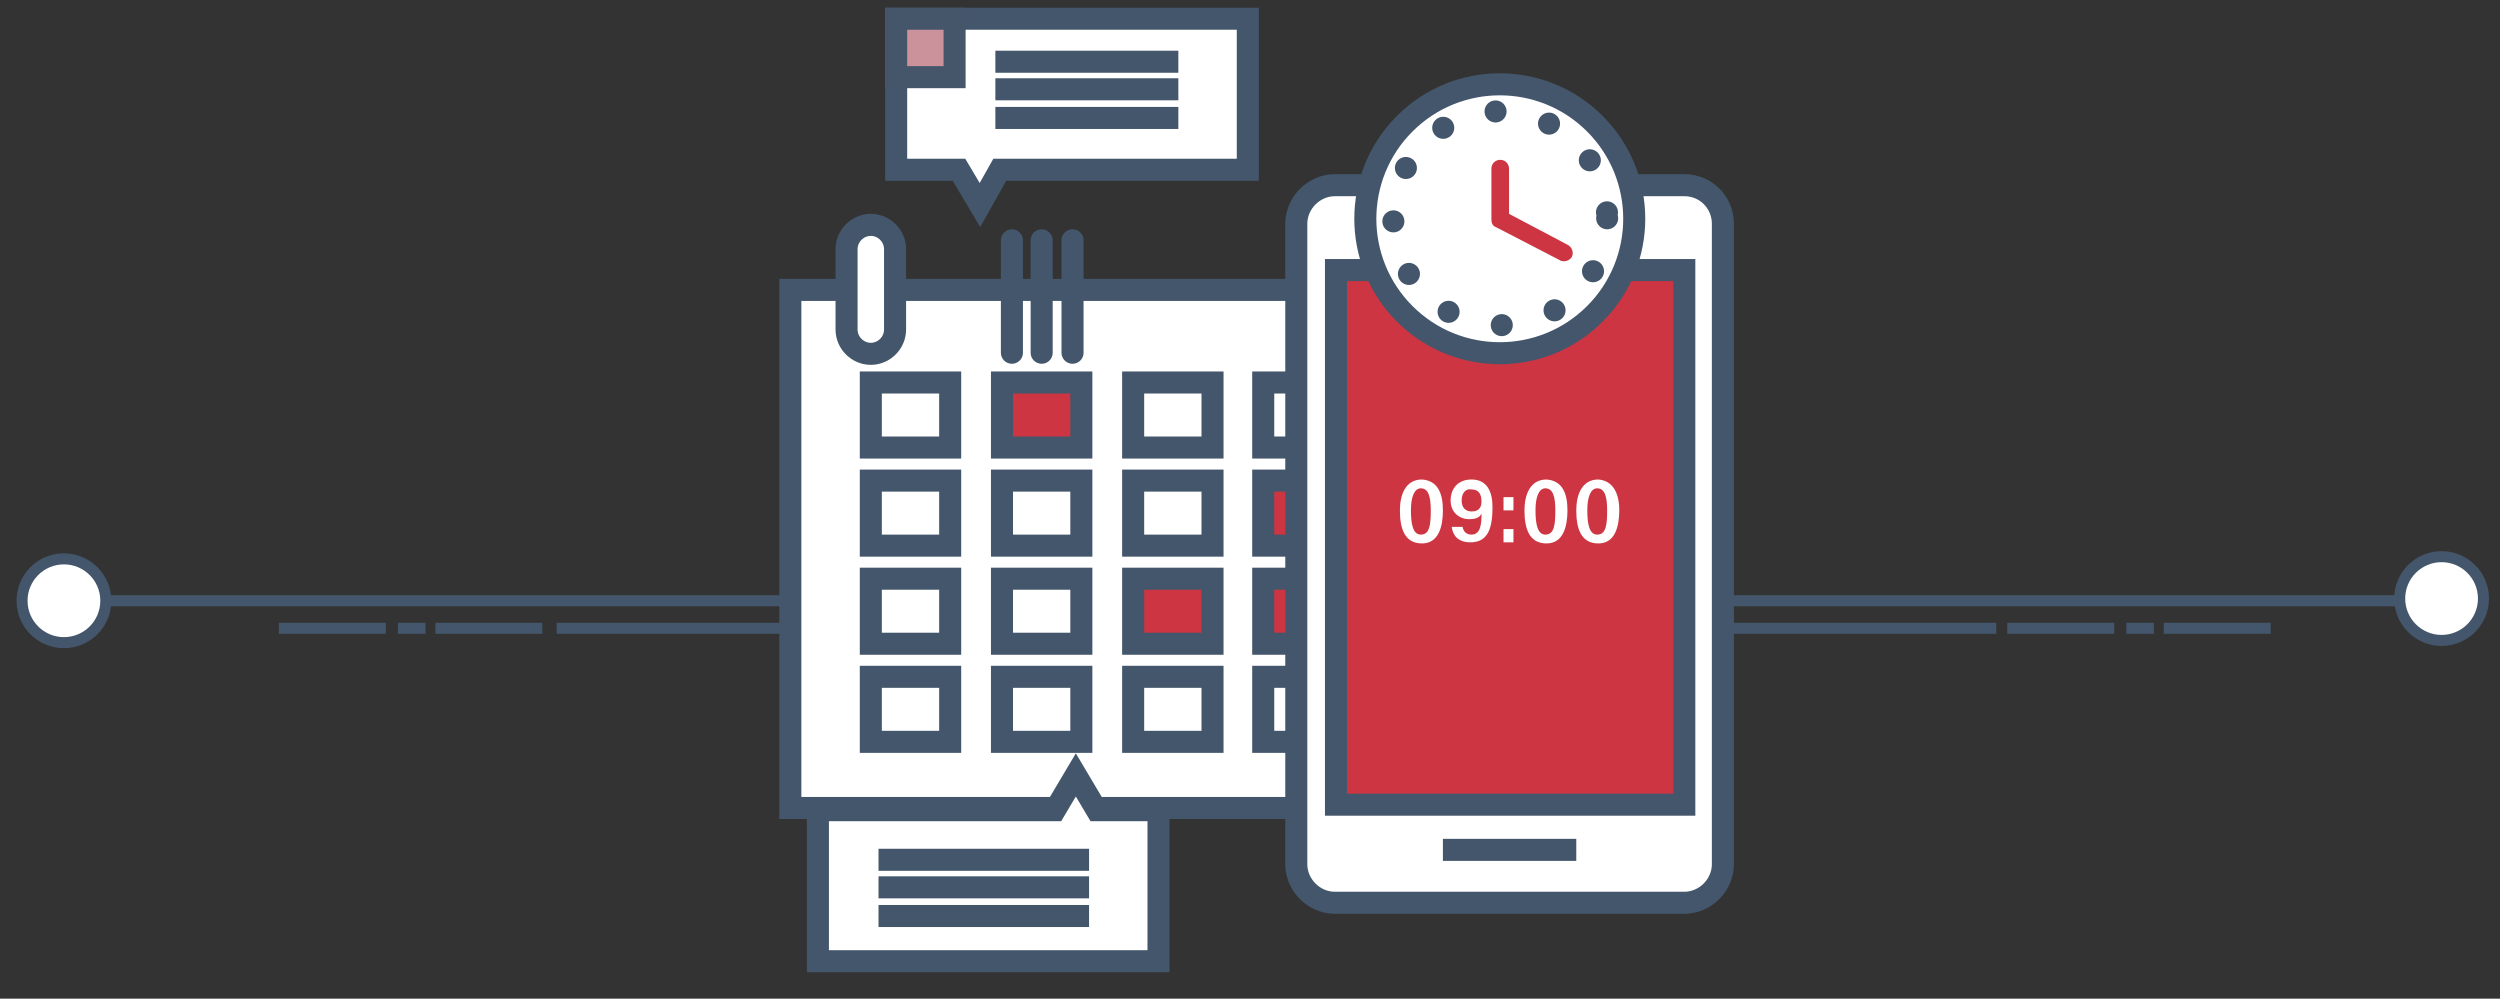 <?xml version="1.0" encoding="utf-8"?>
<!-- Generator: Adobe Illustrator 22.1.0, SVG Export Plug-In . SVG Version: 6.00 Build 0)  -->
<svg version="1.1" id="Layer_1" xmlns="http://www.w3.org/2000/svg" xmlns:xlink="http://www.w3.org/1999/xlink" x="0px" y="0px"
	 viewBox="0 0 226.8 90.6" style="enable-background:new 0 0 226.8 90.6;" xml:space="preserve">
<rect x="0" y="0" width="226.8" height="90.6" fill="#333333" stroke="none"/>
<style type="text/css">
	.st0{fill:#44566B;}
	.st1{fill:#FFFFFF;stroke:#44566B;stroke-miterlimit:10;}
	.st2{fill:#FFFFFF;stroke:#44566B;stroke-width:2;stroke-miterlimit:10;}
	.st3{fill:#CD3542;stroke:#44566B;stroke-width:2;stroke-miterlimit:10;}
	.st4{fill:#FFFFFF;stroke:#43566B;stroke-width:2;stroke-miterlimit:10;}
	.st5{fill:none;stroke:#43566B;stroke-width:2;stroke-miterlimit:10;}
	.st6{fill:#FFFFFF;}
	.st7{fill:#00A0D8;stroke:#44566B;stroke-width:2;stroke-linecap:round;stroke-miterlimit:10;}
	.st8{fill:#CC929B;stroke:#45566B;stroke-width:2;stroke-miterlimit:10;}
	.st9{fill:none;stroke:#43566B;stroke-width:2;stroke-linecap:round;stroke-miterlimit:10;stroke-dasharray:0,5.031;}
	.st10{fill:#CD3542;}
</style>
<rect x="50.5" y="56.5" class="st0" width="130.6" height="1"/>
<rect x="5.8" y="54" class="st0" width="216.8" height="1"/>
<circle class="st1" cx="221.5" cy="54.3" r="3.8"/>
<rect x="39.5" y="56.5" class="st0" width="9.7" height="1"/>
<rect x="36.1" y="56.5" class="st0" width="2.5" height="1"/>
<rect x="25.3" y="56.5" class="st0" width="9.7" height="1"/>
<rect x="196.3" y="56.5" class="st0" width="9.7" height="1"/>
<rect x="192.9" y="56.5" class="st0" width="2.5" height="1"/>
<rect x="182.1" y="56.5" class="st0" width="9.7" height="1"/>
<circle class="st1" cx="5.8" cy="54.5" r="3.8"/>
<g>
	<g>
		<g>
			<rect x="71.7" y="26.3" class="st2" width="69.3" height="47"/>
			<g>
				<g>
					<rect x="79" y="34.7" class="st2" width="7.2" height="5.9"/>
				</g>
				<g>
					<rect x="90.9" y="34.7" class="st3" width="7.2" height="5.9"/>
				</g>
				<g>
					<rect x="102.8" y="34.7" class="st2" width="7.2" height="5.9"/>
				</g>
				<g>
					<rect x="114.6" y="34.7" class="st2" width="7.2" height="5.9"/>
				</g>
				<g>
					<rect x="126.5" y="34.7" class="st2" width="7.2" height="5.9"/>
				</g>
				<g>
					<rect x="79" y="43.6" class="st2" width="7.2" height="5.9"/>
				</g>
				<g>
					<rect x="90.9" y="43.6" class="st2" width="7.2" height="5.9"/>
				</g>
				<g>
					<rect x="102.8" y="43.6" class="st2" width="7.2" height="5.9"/>
				</g>
				<g>
					<rect x="114.6" y="43.6" class="st3" width="7.2" height="5.9"/>
				</g>
				<g>
					<rect x="126.5" y="43.6" class="st2" width="7.2" height="5.9"/>
				</g>
				<g>
					<rect x="79" y="52.5" class="st2" width="7.2" height="5.9"/>
				</g>
				<g>
					<rect x="90.9" y="52.5" class="st2" width="7.2" height="5.9"/>
				</g>
				<g>
					<g>
						<rect x="102.8" y="52.5" class="st3" width="7.2" height="5.9"/>
					</g>
				</g>
				<g>
					<g>
						<rect x="114.6" y="52.5" class="st3" width="7.2" height="5.9"/>
					</g>
				</g>
				<g>
					<rect x="126.5" y="52.5" class="st2" width="7.2" height="5.9"/>
				</g>
				<g>
					<rect x="79" y="61.4" class="st2" width="7.2" height="5.9"/>
				</g>
				<g>
					<rect x="90.9" y="61.4" class="st2" width="7.2" height="5.9"/>
				</g>
				<g>
					<rect x="102.8" y="61.4" class="st2" width="7.2" height="5.9"/>
				</g>
				<g>
					<rect x="114.6" y="61.4" class="st2" width="7.2" height="5.9"/>
				</g>
				<g>
					<rect x="126.5" y="61.4" class="st2" width="7.2" height="5.9"/>
				</g>
			</g>
			<g>
				<path class="st2" d="M79,32.1c-1.2,0-2.2-1-2.2-2.2v-7.3c0-1.2,1-2.2,2.2-2.2c1.2,0,2.2,1,2.2,2.2v7.3
					C81.2,31.1,80.2,32.1,79,32.1z"/>
			</g>
			<g>
				<path class="st2" d="M133.7,32.1c-1.2,0-2.2-1-2.2-2.2v-7.3c0-1.2,1-2.2,2.2-2.2s2.2,1,2.2,2.2v7.3
					C136,31.1,135,32.1,133.7,32.1z"/>
			</g>
		</g>
	</g>
	<g>
		<g>
			<g>
				<path class="st4" d="M156.3,78.4c0,1.9-1.6,3.5-3.5,3.5h-31.7c-1.9,0-3.5-1.6-3.5-3.5V20.3c0-1.9,1.6-3.5,3.5-3.5h31.7
					c2,0,3.5,1.6,3.5,3.5V78.4z"/>
			</g>
			<g>
				<rect x="121.2" y="24.5" class="st3" width="31.6" height="48.5"/>
			</g>
			<line class="st5" x1="143" y1="77.1" x2="130.9" y2="77.1"/>
		</g>
		<g>
			<path class="st6" d="M130.9,46.3c0,1.5-0.4,3-1.9,3c-1.6,0-2-1.4-2-3c0-1.4,0.5-2.8,2-2.8C130.4,43.6,130.9,44.7,130.9,46.3z
				 M128,46.3c0,1.3,0.2,2.2,0.9,2.2c0.8,0,0.9-0.9,0.9-2.2c0-1.2-0.2-2-0.9-2C128.3,44.3,128,45.1,128,46.3z"/>
			<path class="st6" d="M132.7,47.9c0.1,0.3,0.3,0.6,0.8,0.6c0.9,0,0.9-1.2,0.9-1.9c-0.2,0.4-0.6,0.5-1.1,0.5
				c-0.9,0-1.7-0.6-1.7-1.7c0-1,0.6-1.9,1.9-1.9c1.4,0,1.9,1.1,1.9,2.5c0,1.9-0.4,3.2-2,3.2c-1.1,0-1.6-0.6-1.7-1.4H132.7z
				 M132.6,45.4c0,0.7,0.4,1,0.9,1c0.6,0,0.9-0.3,0.9-0.9c0-0.6-0.2-1.1-0.9-1.1C133,44.3,132.6,44.7,132.6,45.4z"/>
			<path class="st6" d="M136.4,46.3v-1.2h0.9v1.2H136.4z M136.4,49.2V48h0.9v1.2H136.4z"/>
			<path class="st6" d="M142.2,46.3c0,1.5-0.4,3-1.9,3c-1.6,0-2-1.4-2-3c0-1.4,0.5-2.8,2-2.8C141.7,43.6,142.2,44.7,142.2,46.3z
				 M139.3,46.3c0,1.3,0.2,2.2,0.9,2.2c0.8,0,0.9-0.9,0.9-2.2c0-1.2-0.2-2-0.9-2C139.6,44.3,139.3,45.1,139.3,46.3z"/>
			<path class="st6" d="M146.9,46.3c0,1.5-0.4,3-1.9,3c-1.6,0-2-1.4-2-3c0-1.4,0.5-2.8,2-2.8C146.3,43.6,146.9,44.7,146.9,46.3z
				 M144,46.3c0,1.3,0.2,2.2,0.9,2.2c0.8,0,0.9-0.9,0.9-2.2c0-1.2-0.2-2-0.9-2C144.3,44.3,144,45.1,144,46.3z"/>
		</g>
	</g>
	<line class="st7" x1="91.8" y1="32" x2="91.8" y2="21.8"/>
	<line class="st7" x1="94.5" y1="32" x2="94.5" y2="21.8"/>
	<line class="st7" x1="97.3" y1="32" x2="97.3" y2="21.8"/>
	<g>
		<polygon class="st4" points="113.2,1.7 81.3,1.7 81.3,15.4 87,15.4 88.9,18.6 90.7,15.4 113.2,15.4 		"/>
		<rect x="81.3" y="1.7" class="st8" width="5.3" height="5.3"/>
		<line class="st5" x1="90.3" y1="5.6" x2="106.9" y2="5.6"/>
		<line class="st5" x1="90.3" y1="8.1" x2="106.9" y2="8.1"/>
		<line class="st5" x1="90.3" y1="10.7" x2="106.9" y2="10.7"/>
	</g>
	<g>
		<polygon class="st4" points="74.2,87.2 105.1,87.2 105.1,73.5 99.5,73.5 97.6,70.3 95.7,73.5 74.2,73.5 		"/>
		<line class="st5" x1="79.7" y1="78" x2="98.8" y2="78"/>
		<line class="st5" x1="79.7" y1="80.5" x2="98.8" y2="80.5"/>
		<line class="st5" x1="79.7" y1="83.1" x2="98.8" y2="83.1"/>
	</g>
	<g>
		<g>
			<g>
				
					<ellipse transform="matrix(0.707 -0.707 0.707 0.707 25.839 102.071)" class="st4" cx="136.1" cy="19.8" rx="12.2" ry="12.2"/>
			</g>
			<g>
				<g>
					<g>
						<path class="st9" d="M145.8,19.8c0,5.3-4.3,9.7-9.7,9.7c-5.3,0-9.7-4.3-9.7-9.7c0-5.3,4.3-9.7,9.7-9.7
							C141.5,10.2,145.8,14.5,145.8,19.8z"/>
					</g>
				</g>
			</g>
		</g>
		<g>
			<path class="st10" d="M141.9,23.7c-0.1,0-0.3,0-0.4-0.1l-5.8-3c-0.3-0.1-0.4-0.4-0.4-0.7v-4.6c0-0.5,0.4-0.8,0.8-0.8
				c0.5,0,0.8,0.4,0.8,0.8v4.1l5.3,2.8c0.4,0.2,0.6,0.7,0.4,1.1C142.5,23.5,142.2,23.7,141.9,23.7z"/>
		</g>
	</g>
</g>
</svg>
